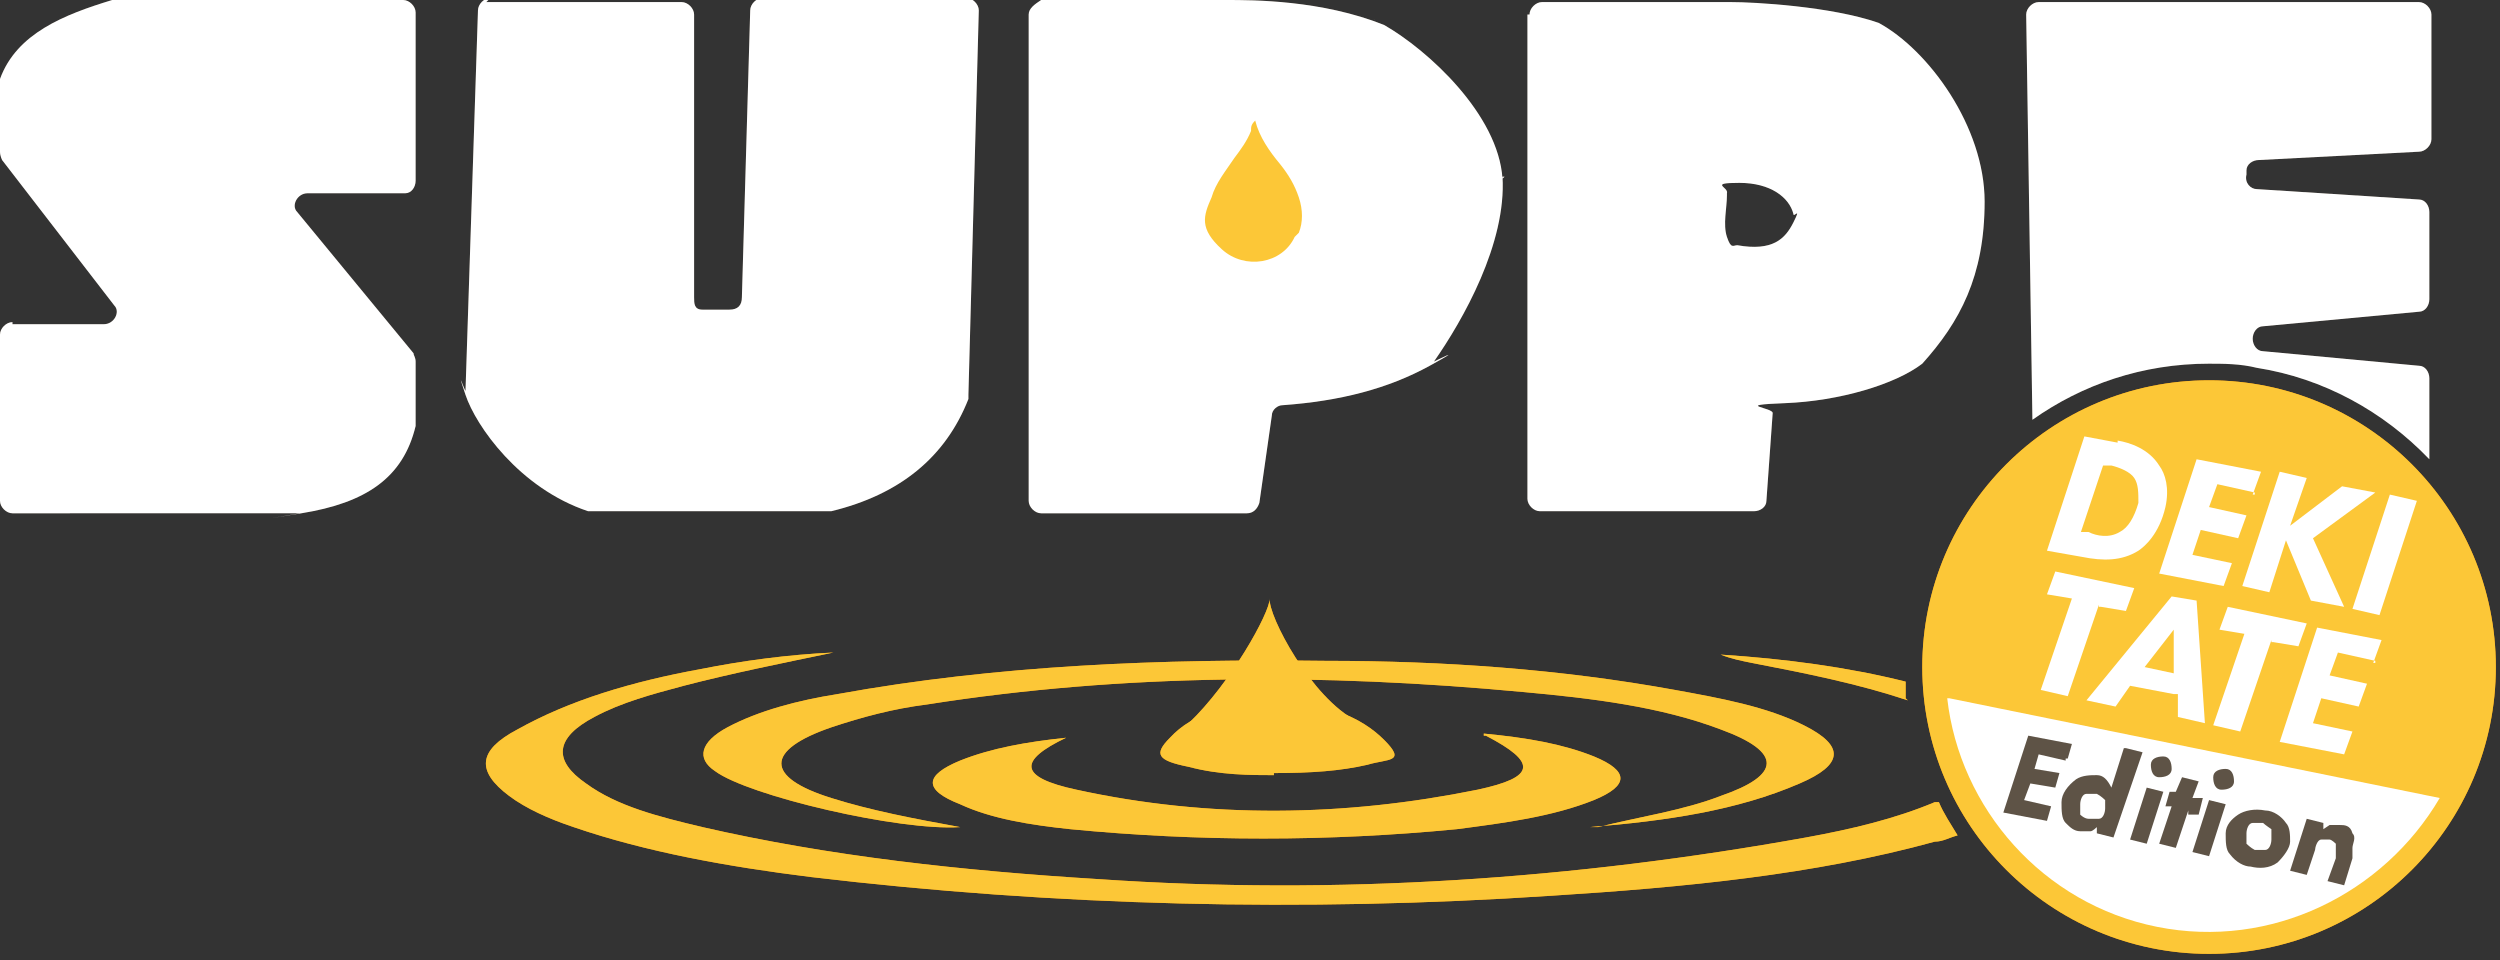 <?xml version="1.0" encoding="UTF-8"?>
<svg id="_レイヤー_1" xmlns="http://www.w3.org/2000/svg" version="1.1" viewBox="0 0 120.3 46.2">
  <rect x="0" y="0" width="120.3" height="46.2" fill="#333333" stroke="none"/>
  <!-- Generator: Adobe Illustrator 29.2.1, SVG Export Plug-In . SVG Version: 2.1.0 Build 116)  -->
  <defs>
    <style>
      .st0 {
        fill: #f39000;
      }

      .st1 {
        fill: #5e5346;
      }

      .st2 {
        fill: #fff;
      }

      .st3 {
        fill: #fcc737;
      }
    </style>
  </defs>
  <g>
    <g>
      <g>
        <g>
          <path class="st1" d="M.6,15.6h4.4c.5,0,.8-.6.5-.9L.1,7.7c0,0-.1-.2-.1-.4v-3.5C.8,1.6,3.1.7,5.4,0s0,0,.2,0h13.8c.3,0,.6.3.6.6v8.1c0,.3-.2.6-.5.6h-4.7c-.5,0-.8.6-.5.9l5.6,6.8c0,.1.1.2.1.4v3.1h0c-.6,2.5-2.4,3.7-5.5,4.2s0,0-.1,0H.6c-.3,0-.6-.3-.6-.6v-8c0-.3.3-.6.6-.6h0Z"/>
          <path class="st1" d="M23.3.1h9.5c.3,0,.6.3.6.6v10.9h0v2.7c0,.3,0,.6.4.6h1.3c.4,0,.6-.2.6-.6l.4-13.8c0-.3.3-.6.6-.6h9.8c.3,0,.6.3.6.6l-.5,18.5v.2c-1.1,2.8-3.3,4.6-6.6,5.4s0,0,0,0h-11.7c-3.3-1.1-5.4-4.1-5.9-5.6s0-.1,0-.2l.6-18.3c0-.3.3-.6.6-.6l-.2.2Z"/>
          <path class="st1" d="M73.6.7c0-.3.3-.6.6-.6h9.1c1.1,0,4.8.2,7.1,1s0,0,0,0c2.4,1.3,5.1,5,5.1,8.6s-1.2,5.8-3,7.8c-1.8,2,0,0,0,0-1.3,1-4,1.8-6.6,1.9s-.5.2-.6.5l-.3,4.2c0,.3-.3.5-.6.5h-10.3c-.3,0-.6-.3-.6-.6,0,0,0-23.3,0-23.3ZM83.1,9.4c0,.6-.2,1.4,0,2s.3.4.5.4c1.7.3,2.3-.3,2.7-1.1s0-.2,0-.4c-.2-.8-1.1-1.5-2.6-1.5s-.5.2-.6.5h0Z"/>
        </g>
        <path class="st1" d="M72.3,8.6c-.2-3.1-3.6-6.2-5.7-7.4s0,0,0,0c-3-1.2-6.3-1.2-7.6-1.2s0,0,0,0h-8.9c-.3.2-.6.4-.6.7v23.4c0,.3.3.6.6.6h9.9c.3,0,.5-.2.6-.5l.6-4.2c0-.3.3-.5.5-.5,2.8-.2,5.1-.8,7.1-1.9s0-.1.2-.2c1.4-2,3.5-5.7,3.3-8.9h.1Z"/>
      </g>
      <path class="st0" d="M76.9,39.8c2-.5,4.1-.8,5.9-1.5,2.9-1,3-2.1,0-3.2-2.9-1.1-6.2-1.5-9.5-1.8-9.6-.9-19.2-.9-28.7.6-1.6.2-3.1.6-4.6,1.1-3.2,1.1-3.2,2.4,0,3.4,1.9.6,4,1,6.2,1.4-2.9.2-10.2-1.5-11.8-2.7-.9-.6-.7-1.4.6-2.1,1.5-.8,3.4-1.3,5.3-1.6,7.7-1.4,15.6-1.7,23.5-1.6,5.7,0,11.3.4,16.8,1.4,2.2.4,4.4.8,6.2,1.7,2,1,1.9,1.9-.2,2.8-3,1.3-6.4,1.8-10.1,2.1h.4Z"/>
      <g>
        <path class="st0" d="M71.4,35.3c2.1.2,3.8.5,5.3,1.1,1.7.7,1.7,1.4,0,2.1-2,.8-4.3,1.1-6.6,1.4-6.2.6-12.4.6-18.6,0-1.9-.2-3.8-.5-5.3-1.2-1.8-.7-1.7-1.4,0-2.1,1.5-.6,3.2-.9,5.1-1.1h0c-2.3,1.1-2.3,1.9.5,2.5,6.4,1.4,12.9,1.3,19.3,0,2.8-.6,2.9-1.3.4-2.6h-.1Z"/>
        <path class="st0" d="M61.3,37.3c-1.1,0-2.6,0-4.1-.4-1.5-.3-1.7-.6-.9-1.4,1.1-1.2,2.9-1.7,5.2-1.7s4,.7,5.1,1.8.2.9-.8,1.2c-1.3.3-2.7.4-4.5.4h0Z"/>
        <path class="st0" d="M61.3,36.8l4.2-.6c0-.2,0-.3-.2-.5-.3-.5.8-.6,0-1-2.2-1.1-4.3-5.1-4.2-5.9,0,.7-1.9,4.1-3.9,6s.3.8-.2,1.3v-.5l4.3,1.1h0Z"/>
      </g>
      <path class="st0" d="M62.3,11.4c-.6,1.3-2.4,1.6-3.5.6s-.9-1.6-.5-2.5c.2-.7.7-1.3,1.1-1.9.3-.4.6-.8.8-1.3,0-.2,0-.3.2-.5.2.8.7,1.5,1.2,2.1.4.5.7,1,.9,1.6s.2,1.2,0,1.7l-.2.2Z"/>
    </g>
    <path class="st1" d="M106.2,17.5c.8,0,1.6,0,2.4.2,3.2.5,6.1,2.1,8.3,4.4v-3.9c0-.3-.2-.6-.5-.6l-7.5-.7c-.3,0-.5-.3-.5-.6s.2-.6.5-.6l7.5-.7c.3,0,.5-.3.5-.6v-4.2c0-.3-.2-.6-.5-.6l-7.8-.5c-.3,0-.6-.3-.5-.7v-.2c0-.3.3-.5.6-.5l7.7-.4c.3,0,.6-.3.6-.6V.7c0-.3-.3-.6-.6-.6h-18.3c-.3,0-.6.3-.6.6l.3,19.5c2.4-1.7,5.3-2.7,8.5-2.7h0Z"/>
    <g>
      <path class="st0" d="M91.7,33.6v-.8c-2.8-.7-5.8-1.1-8.9-1.3.5.2,1,.3,1.5.4,2.6.5,5.1,1,7.5,1.8h0Z"/>
      <path class="st0" d="M93.1,38.6c-1.9.8-4,1.3-6.2,1.7-11.1,2-22.5,2.8-34.1,2-6.5-.4-12.9-1.1-19-2.5-2.1-.5-4.1-1-5.6-2.1-1.6-1.1-1.5-2.2.4-3.2,1.3-.7,2.8-1.1,4.3-1.5,2.3-.6,4.8-1.1,7.2-1.6-2.2.1-4.4.4-6.4.8-3.3.6-6.3,1.5-8.8,2.9-1.9,1-2,2-.4,3.2.8.6,1.9,1.1,3.1,1.5,3.5,1.2,7.4,1.9,11.4,2.4,11.8,1.4,23.7,1.7,35.7.9,6.3-.4,12.6-1,18.4-2.6.4,0,.7-.2,1.1-.3-.3-.5-.7-1.1-.9-1.6h-.2Z"/>
    </g>
    <g>
      <circle class="st0" cx="106.3" cy="32.1" r="13.8"/>
      <path class="st2" d="M93.7,33.6c.6,5.3,4.6,9.9,10.1,11s10.9-1.6,13.6-6.2l-23.6-4.8h0Z"/>
      <g>
        <path class="st2" d="M101.9,21.2c.6.1,1.5.4,2,1.2.3.4.5,1.1.3,2-.3,1.3-1,1.9-1.3,2.1-.8.5-1.7.5-2.7.3l-1.7-.3,1.8-5.5,1.6.3h0ZM100.1,25.6h.4c.4.2,1,.3,1.5,0,.4-.2.7-.7.9-1.4,0-.5,0-.9-.2-1.2-.2-.3-.7-.5-1.1-.6h-.4l-1.1,3.3h0Z"/>
        <path class="st2" d="M108.5,23.7l-1.8-.4-.4,1.1,1.8.4-.4,1.1-1.8-.4-.4,1.2,1.9.4-.4,1.1-3.1-.6,1.8-5.5,3.1.6-.4,1.1h.1Z"/>
        <path class="st2" d="M110.2,25.3l2.5-1.9,1.6.3-3,2.2,1.5,3.3-1.6-.3-1.2-2.9-.8,2.5-1.3-.3,1.8-5.5,1.3.3-.8,2.3Z"/>
        <path class="st2" d="M116.3,24.1l-1.8,5.5-1.3-.3,1.8-5.5,1.3.3Z"/>
        <path class="st2" d="M101,29.1l-1.5,4.4-1.3-.3,1.5-4.4-1.2-.2.4-1.1,3.8.8-.4,1.1-1.2-.2h-.1Z"/>
        <path class="st2" d="M104.6,33.4l-2.1-.4-.7,1-1.4-.3,4.1-5,1.2.2.4,5.9-1.3-.3v-1.1h-.2ZM104.6,32.4v-2.1l-1.4,1.8,1.4.3Z"/>
        <path class="st2" d="M109.3,30.8l-1.5,4.4-1.3-.3,1.5-4.4-1.2-.2.4-1.1,3.8.8-.4,1.1-1.2-.2h-.1Z"/>
        <path class="st2" d="M114.3,31.8l-1.8-.4-.4,1.1,1.8.4-.4,1.1-1.8-.4-.4,1.2,1.9.4-.4,1.1-3.1-.6,1.8-5.5,3.1.6-.4,1.1h.1Z"/>
        <path class="st1" d="M99.4,36.6l-1.3-.3-.2.7,1.2.2-.2.7-1.2-.2-.3.8,1.3.3-.2.7-2.1-.4,1.2-3.7,2.1.4-.2.7h-.1Z"/>
        <path class="st1" d="M102.3,36l.8.2-1.4,4.1-.8-.2v-.3c0,0-.2.2-.3.2h-.5c-.3,0-.5-.2-.7-.4s-.2-.6-.2-1,.3-.8.7-1.1c.3-.2.7-.2,1-.2s.5.2.7.6l.6-1.9h.1ZM100.4,38.2c-.2,0-.3.3-.3.5v.5s.2.2.4.2h.5c.2,0,.3-.3.3-.5v-.4s-.2-.2-.4-.3h-.5Z"/>
        <path class="st1" d="M104.1,38.1l-.8,2.5-.8-.2.8-2.5.8.2ZM104.1,36.4c.3,0,.4.3.4.6s-.3.4-.6.4-.4-.3-.4-.6.3-.4.6-.4Z"/>
        <path class="st1" d="M105.3,39l-.6,1.8-.8-.2.6-1.8h-.3l.2-.7h.3l.3-.7.8.2-.3.8h.5c0,0-.2.8-.2.8h-.5v-.2Z"/>
        <path class="st1" d="M107.1,38.7l-.8,2.5-.8-.2.8-2.5.8.2ZM107.1,37c.3,0,.4.3.4.6s-.3.4-.6.4-.4-.3-.4-.6.3-.4.6-.4Z"/>
        <path class="st1" d="M110,39.6c.2.2.2.6.2.9s-.3.7-.6,1c-.4.3-.9.3-1.3.2-.3,0-.7-.2-1-.6-.2-.2-.2-.6-.2-1s.3-.7.6-.9c.3-.2.8-.3,1.3-.2.4,0,.8.3,1,.6ZM109,40.9c.2,0,.3-.3.3-.5v-.5c0,0-.3-.2-.4-.3h-.5c-.2,0-.3.3-.3.5v.5c0,0,.2.2.4.3h.5Z"/>
        <path class="st1" d="M111.8,39.6v.3s0,0,.3-.2h.5c.2,0,.5,0,.6.4.2.2,0,.5,0,.7,0,0,0,.2,0,.5l-.4,1.3-.8-.2.4-1.1c0-.3,0-.4,0-.4v-.3c0,0-.2-.2-.3-.2h-.4c-.2,0-.3.4-.3.5l-.4,1.2-.8-.2.8-2.5s.8.2.8.2Z"/>
      </g>
    </g>
  </g>
  <g>
    <g>
      <g>
        <g>
          <path class="st2" d="M.6,15.6h4.4c.5,0,.8-.6.5-.9L.1,7.7c0,0-.1-.2-.1-.4v-3.5C.8,1.6,3.1.7,5.4,0s0,0,.2,0h13.8c.3,0,.6.3.6.6v8.1c0,.3-.2.6-.5.6h-4.7c-.5,0-.8.6-.5.9l5.6,6.8c0,.1.1.2.1.4v3.1h0c-.6,2.5-2.4,3.7-5.5,4.2s0,0-.1,0H.6c-.3,0-.6-.3-.6-.6v-8c0-.3.3-.6.6-.6h0Z"/>
          <path class="st2" d="M23.3.1h9.5c.3,0,.6.3.6.6v10.9h0v2.7c0,.3,0,.6.4.6h1.3c.4,0,.6-.2.6-.6l.4-13.8c0-.3.3-.6.6-.6h9.8c.3,0,.6.3.6.6l-.5,18.5v.2c-1.1,2.8-3.3,4.6-6.6,5.4s0,0,0,0h-11.7c-3.3-1.1-5.4-4.1-5.9-5.6s0-.1,0-.2l.6-18.3c0-.3.3-.6.6-.6l-.2.2Z"/>
          <path class="st2" d="M73.6.7c0-.3.3-.6.6-.6h9.1c1.1,0,4.8.2,7.1,1s0,0,0,0c2.4,1.3,5.1,5,5.1,8.6s-1.2,5.8-3,7.8c-1.8,2,0,0,0,0-1.3,1-4,1.8-6.6,1.9s-.5.2-.6.5l-.3,4.2c0,.3-.3.5-.6.5h-10.3c-.3,0-.6-.3-.6-.6,0,0,0-23.3,0-23.3ZM83.1,9.4c0,.6-.2,1.4,0,2s.3.4.5.4c1.7.3,2.3-.3,2.7-1.1s0-.2,0-.4c-.2-.8-1.1-1.5-2.6-1.5s-.5.2-.6.5h0Z"/>
        </g>
        <path class="st2" d="M72.3,8.6c-.2-3.1-3.6-6.2-5.7-7.4s0,0,0,0c-3-1.2-6.3-1.2-7.6-1.2s0,0,0,0h-8.9c-.3.2-.6.4-.6.7v23.4c0,.3.3.6.6.6h9.9c.3,0,.5-.2.6-.5l.6-4.2c0-.3.3-.5.5-.5,2.8-.2,5.1-.8,7.1-1.9s0-.1.2-.2c1.4-2,3.5-5.7,3.3-8.9h.1Z"/>
      </g>
      <path class="st3" d="M76.9,39.8c2-.5,4.1-.8,5.9-1.5,2.9-1,3-2.1,0-3.2-2.9-1.1-6.2-1.5-9.5-1.8-9.6-.9-19.2-.9-28.7.6-1.6.2-3.1.6-4.6,1.1-3.2,1.1-3.2,2.4,0,3.4,1.9.6,4,1,6.2,1.4-2.9.2-10.2-1.5-11.8-2.7-.9-.6-.7-1.4.6-2.1,1.5-.8,3.4-1.3,5.3-1.6,7.7-1.4,15.6-1.7,23.5-1.6,5.7,0,11.3.4,16.8,1.4,2.2.4,4.4.8,6.2,1.7,2,1,1.9,1.9-.2,2.8-3,1.3-6.4,1.8-10.1,2.1h.4Z"/>
      <g>
        <path class="st3" d="M71.4,35.3c2.1.2,3.8.5,5.3,1.1,1.7.7,1.7,1.4,0,2.1-2,.8-4.3,1.1-6.6,1.4-6.2.6-12.4.6-18.6,0-1.9-.2-3.8-.5-5.3-1.2-1.8-.7-1.7-1.4,0-2.1,1.5-.6,3.2-.9,5.1-1.1h0c-2.3,1.1-2.3,1.9.5,2.5,6.4,1.4,12.9,1.3,19.3,0,2.8-.6,2.9-1.3.4-2.6h-.1Z"/>
        <path class="st3" d="M61.3,37.3c-1.1,0-2.6,0-4.1-.4-1.5-.3-1.7-.6-.9-1.4,1.1-1.2,2.9-1.7,5.2-1.7s4,.7,5.1,1.8.2.9-.8,1.2c-1.3.3-2.7.4-4.5.4h0Z"/>
        <path class="st3" d="M61.3,36.8l4.2-.6c0-.2,0-.3-.2-.5-.3-.5.8-.6,0-1-2.2-1.1-4.3-5.1-4.2-5.9,0,.7-1.9,4.1-3.9,6s.3.8-.2,1.3v-.5l4.3,1.1h0Z"/>
      </g>
      <path class="st3" d="M62.3,11.4c-.6,1.3-2.4,1.6-3.5.6s-.9-1.6-.5-2.5c.2-.7.7-1.3,1.1-1.9.3-.4.6-.8.8-1.3,0-.2,0-.3.2-.5.2.8.7,1.5,1.2,2.1.4.5.7,1,.9,1.6s.2,1.2,0,1.7l-.2.2Z"/>
    </g>
    <path class="st2" d="M106.2,17.5c.8,0,1.6,0,2.4.2,3.2.5,6.1,2.1,8.3,4.4v-3.9c0-.3-.2-.6-.5-.6l-7.5-.7c-.3,0-.5-.3-.5-.6s.2-.6.5-.6l7.5-.7c.3,0,.5-.3.5-.6v-4.2c0-.3-.2-.6-.5-.6l-7.8-.5c-.3,0-.6-.3-.5-.7v-.2c0-.3.3-.5.6-.5l7.7-.4c.3,0,.6-.3.6-.6V.7c0-.3-.3-.6-.6-.6h-18.3c-.3,0-.6.3-.6.6l.3,19.5c2.4-1.7,5.3-2.7,8.5-2.7h0Z"/>
    <g>
      <path class="st3" d="M91.7,33.6v-.8c-2.8-.7-5.8-1.1-8.9-1.3.5.2,1,.3,1.5.4,2.6.5,5.1,1,7.5,1.8h0Z"/>
      <path class="st3" d="M93.1,38.6c-1.9.8-4,1.3-6.2,1.7-11.1,2-22.5,2.8-34.1,2-6.5-.4-12.9-1.1-19-2.5-2.1-.5-4.1-1-5.6-2.1-1.6-1.1-1.5-2.2.4-3.2,1.3-.7,2.8-1.1,4.3-1.5,2.3-.6,4.8-1.1,7.2-1.6-2.2.1-4.4.4-6.4.8-3.3.6-6.3,1.5-8.8,2.9-1.9,1-2,2-.4,3.2.8.6,1.9,1.1,3.1,1.5,3.5,1.2,7.4,1.9,11.4,2.4,11.8,1.4,23.7,1.7,35.7.9,6.3-.4,12.6-1,18.4-2.6.4,0,.7-.2,1.1-.3-.3-.5-.7-1.1-.9-1.6h-.2Z"/>
    </g>
    <g>
      <circle class="st3" cx="106.3" cy="32.1" r="13.8"/>
      <path class="st2" d="M93.7,33.6c.6,5.3,4.6,9.9,10.1,11s10.9-1.6,13.6-6.2l-23.6-4.8h0Z"/>
      <g>
        <path class="st2" d="M101.9,21.2c.6.1,1.5.4,2,1.2.3.4.5,1.1.3,2-.3,1.3-1,1.9-1.3,2.1-.8.5-1.7.5-2.7.3l-1.7-.3,1.8-5.5,1.6.3h0ZM100.1,25.6h.4c.4.2,1,.3,1.5,0,.4-.2.7-.7.9-1.4,0-.5,0-.9-.2-1.2-.2-.3-.7-.5-1.1-.6h-.4l-1.1,3.3h0Z"/>
        <path class="st2" d="M108.5,23.7l-1.8-.4-.4,1.1,1.8.4-.4,1.1-1.8-.4-.4,1.2,1.9.4-.4,1.1-3.1-.6,1.8-5.5,3.1.6-.4,1.1h.1Z"/>
        <path class="st2" d="M110.2,25.3l2.5-1.9,1.6.3-3,2.2,1.5,3.3-1.6-.3-1.2-2.9-.8,2.5-1.3-.3,1.8-5.5,1.3.3-.8,2.3Z"/>
        <path class="st2" d="M116.3,24.1l-1.8,5.5-1.3-.3,1.8-5.5,1.3.3Z"/>
        <path class="st2" d="M101,29.1l-1.5,4.4-1.3-.3,1.5-4.4-1.2-.2.4-1.1,3.8.8-.4,1.1-1.2-.2h-.1Z"/>
        <path class="st2" d="M104.6,33.4l-2.1-.4-.7,1-1.4-.3,4.1-5,1.2.2.4,5.9-1.3-.3v-1.1h-.2ZM104.6,32.4v-2.1l-1.4,1.8,1.4.3Z"/>
        <path class="st2" d="M109.3,30.8l-1.5,4.4-1.3-.3,1.5-4.4-1.2-.2.4-1.1,3.8.8-.4,1.1-1.2-.2h-.1Z"/>
        <path class="st2" d="M114.3,31.8l-1.8-.4-.4,1.1,1.8.4-.4,1.1-1.8-.4-.4,1.2,1.9.4-.4,1.1-3.1-.6,1.8-5.5,3.1.6-.4,1.1h.1Z"/>
        <path class="st1" d="M99.4,36.6l-1.3-.3-.2.7,1.2.2-.2.7-1.2-.2-.3.8,1.3.3-.2.7-2.1-.4,1.2-3.7,2.1.4-.2.7h-.1Z"/>
        <path class="st1" d="M102.3,36l.8.2-1.4,4.1-.8-.2v-.3c0,0-.2.2-.3.2h-.5c-.3,0-.5-.2-.7-.4s-.2-.6-.2-1,.3-.8.7-1.1c.3-.2.7-.2,1-.2s.5.2.7.6l.6-1.9h.1ZM100.4,38.2c-.2,0-.3.3-.3.5v.5s.2.2.4.2h.5c.2,0,.3-.3.3-.5v-.4s-.2-.2-.4-.3h-.5Z"/>
        <path class="st1" d="M104.1,38.1l-.8,2.5-.8-.2.8-2.5.8.2ZM104.1,36.4c.3,0,.4.3.4.6s-.3.4-.6.4-.4-.3-.4-.6.3-.4.6-.4Z"/>
        <path class="st1" d="M105.3,39l-.6,1.8-.8-.2.6-1.8h-.3l.2-.7h.3l.3-.7.8.2-.3.8h.5c0,0-.2.8-.2.8h-.5v-.2Z"/>
        <path class="st1" d="M107.1,38.7l-.8,2.5-.8-.2.8-2.5.8.2ZM107.1,37c.3,0,.4.3.4.6s-.3.4-.6.4-.4-.3-.4-.6.3-.4.6-.4Z"/>
        <path class="st1" d="M110,39.6c.2.2.2.6.2.9s-.3.7-.6,1c-.4.3-.9.3-1.3.2-.3,0-.7-.2-1-.6-.2-.2-.2-.6-.2-1s.3-.7.6-.9c.3-.2.8-.3,1.3-.2.4,0,.8.3,1,.6ZM109,40.9c.2,0,.3-.3.3-.5v-.5c0,0-.3-.2-.4-.3h-.5c-.2,0-.3.3-.3.5v.5c0,0,.2.2.4.3h.5Z"/>
        <path class="st1" d="M111.8,39.6v.3s0,0,.3-.2h.5c.2,0,.5,0,.6.4.2.2,0,.5,0,.7,0,0,0,.2,0,.5l-.4,1.3-.8-.2.4-1.1c0-.3,0-.4,0-.4v-.3c0,0-.2-.2-.3-.2h-.4c-.2,0-.3.4-.3.5l-.4,1.2-.8-.2.8-2.5s.8.2.8.2Z"/>
      </g>
    </g>
  </g>
</svg>